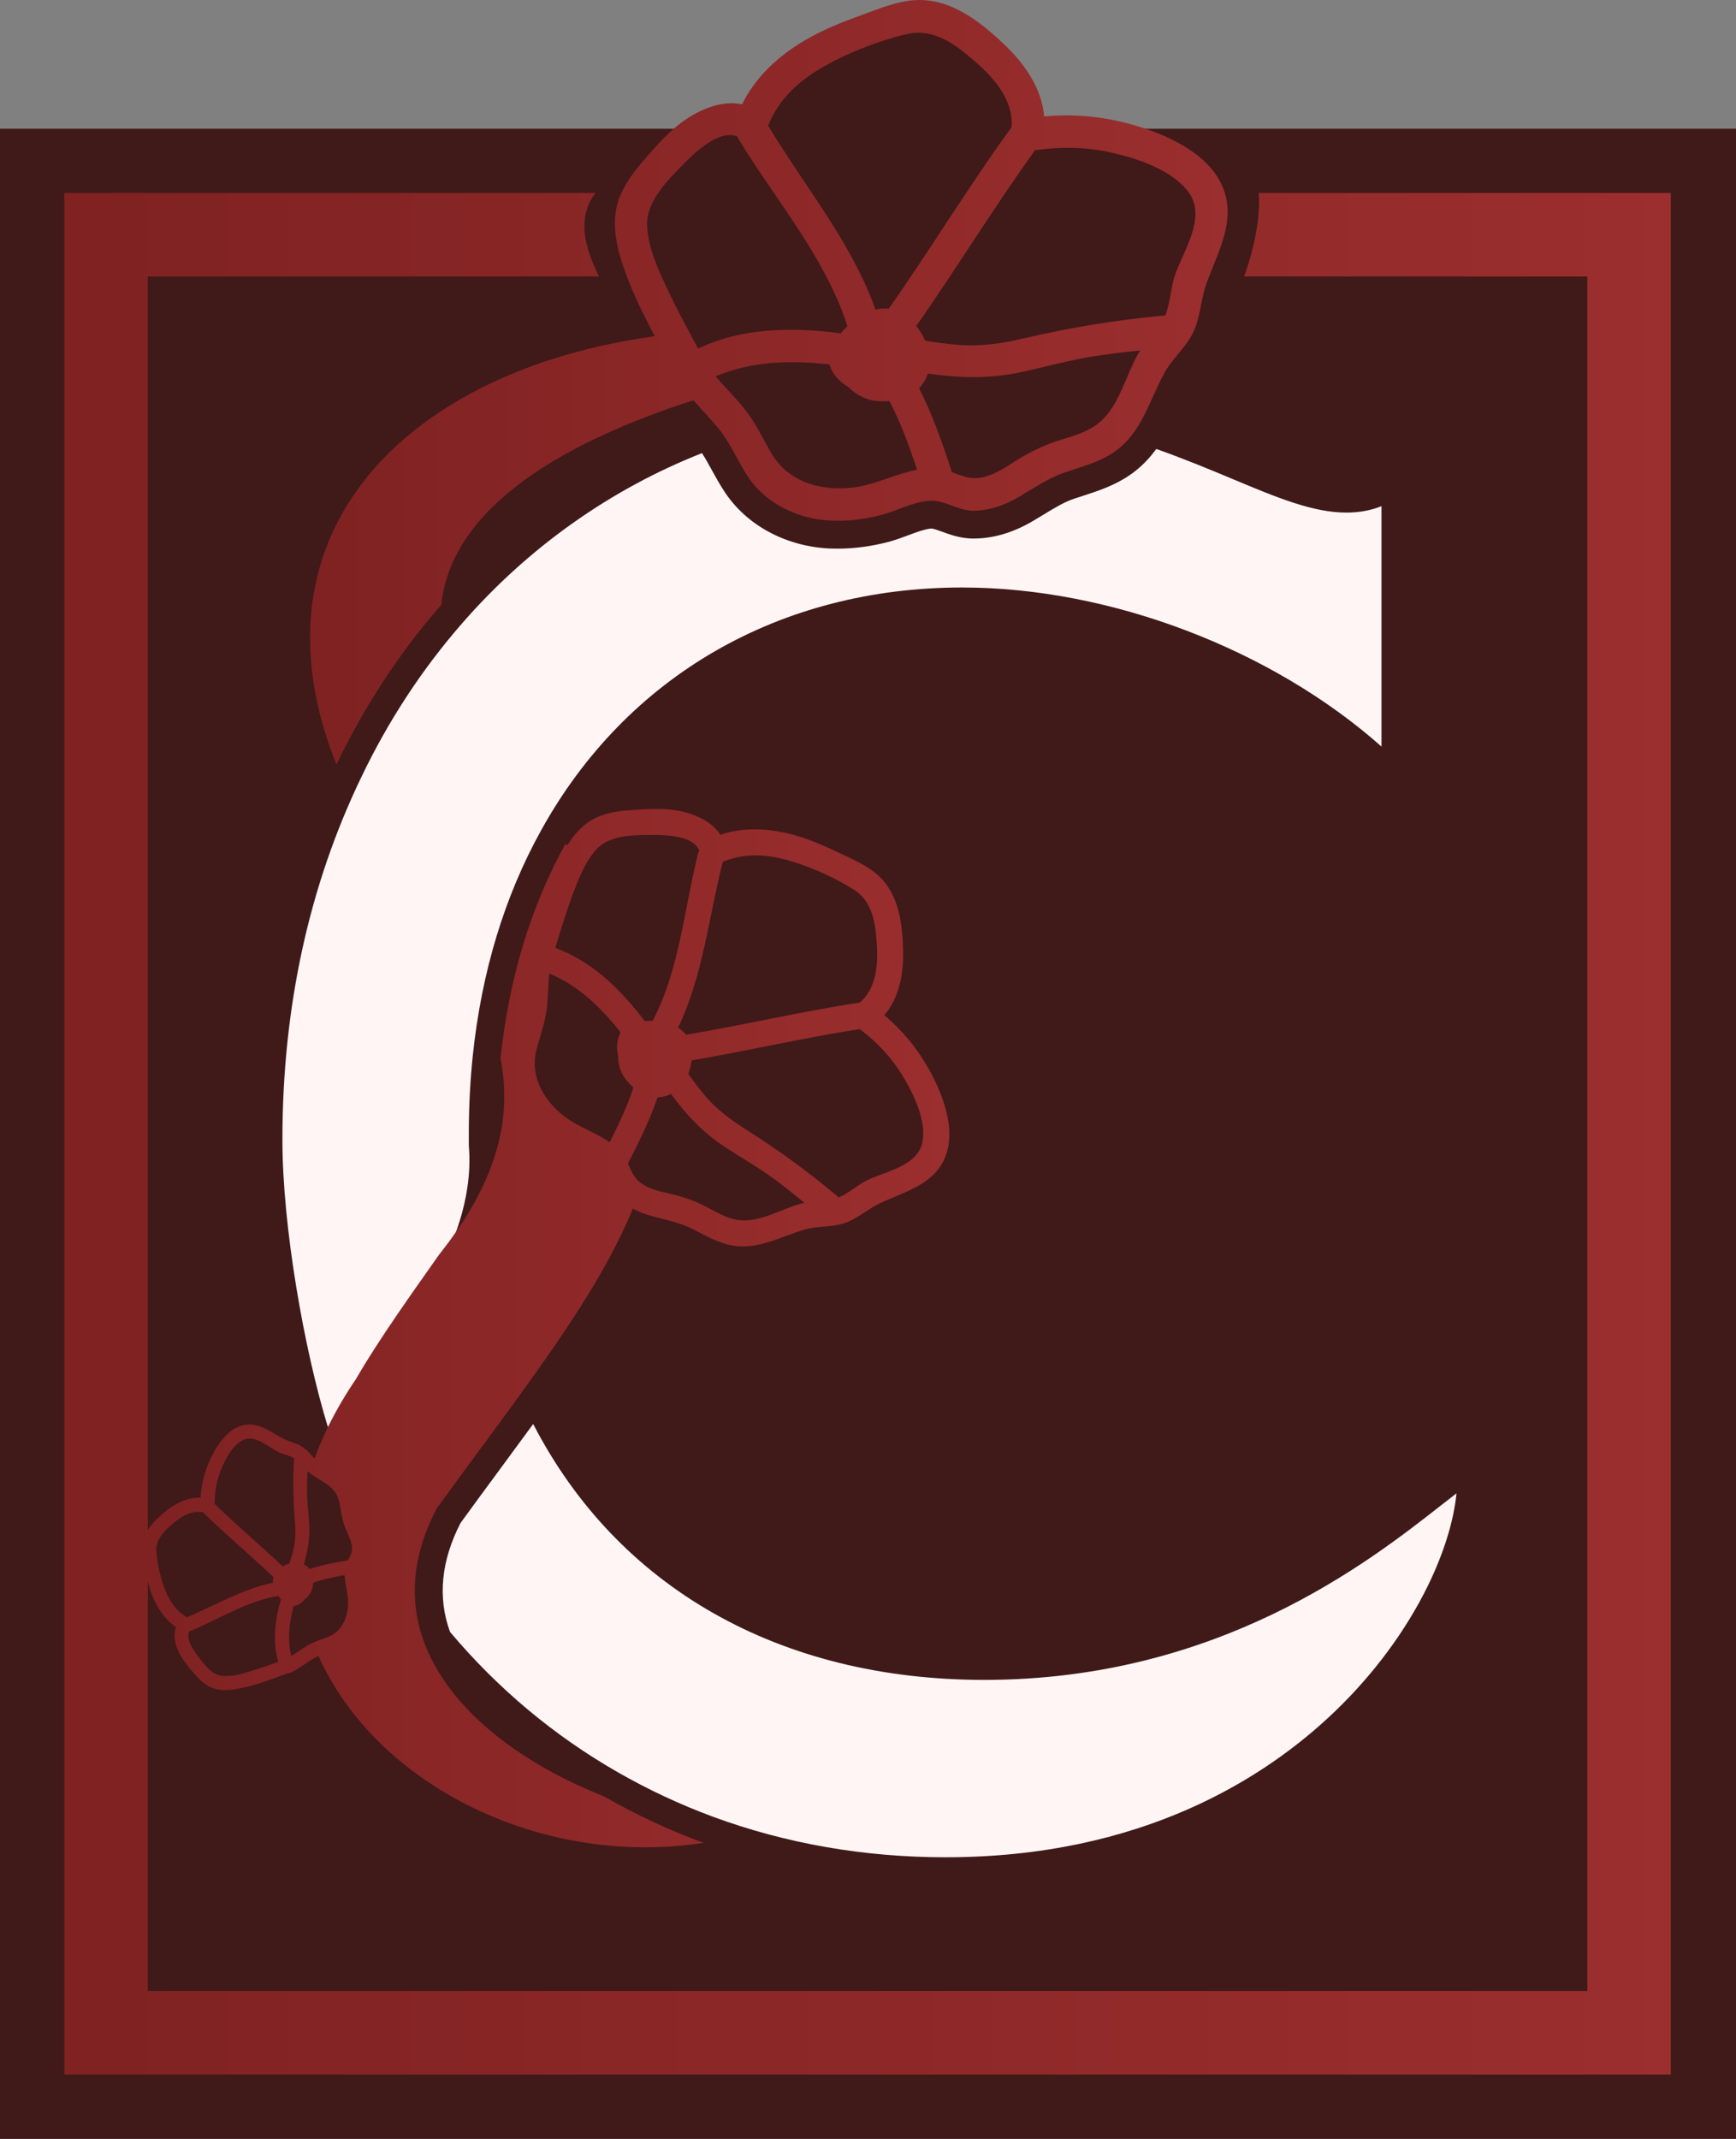 <?xml version="1.0" encoding="UTF-8"?> <svg xmlns="http://www.w3.org/2000/svg" xmlns:xlink="http://www.w3.org/1999/xlink" id="Layer_2" viewBox="0 0 249.482 307.243"><rect x="0" y="0" width="249.482" height="307.243" fill="#808080" stroke="none"/><defs><linearGradient id="linear-gradient" x1="44.559" y1="54.919" x2="176.427" y2="54.919" gradientUnits="userSpaceOnUse"><stop offset=".01" stop-color="#802222"></stop><stop offset="1" stop-color="#9b2e2e"></stop></linearGradient><linearGradient id="linear-gradient-2" x1="20.418" y1="190.782" x2="136.432" y2="190.782" xlink:href="#linear-gradient"></linearGradient><linearGradient id="linear-gradient-3" x1="9.238" y1="162.864" x2="240.118" y2="162.864" xlink:href="#linear-gradient"></linearGradient></defs><g id="Components"><g id="_3b53da38-036e-4f93-9827-bc3ac5f35e11_1"><polygon points="0 307.243 249.482 307.243 249.482 18.498 147.892 18.498 141.903 8.54 132.396 2.74 115.981 7.815 107.891 18.498 0 18.498 0 307.243" style="fill:#401919; stroke-width:0px;"></polygon><path d="M198.534,72.712v34.53c-15.65-13.89-38.83-22.85-60.26-22.85-26.18,0-48.23,12.7-60.49,34.85-5.27,9.48-8.58,20.38-9.84,32.4-.38,3.66-.57,7.43-.57,11.21v1.7c.727,8.326-3.223,15.623-3.223,15.623l.933,4.177-6.549,5.24c-3.47,4.94-4.976,6.4-7.946,11.55-.73,1.07-2.822,2.776-3.462,3.866-3.41-11.1-6.542-28.796-6.542-41.296,0-18.98,3.82-36.52,11.37-52.14,3.88-8.1,8.76-15.52,14.49-22.07,9.45-10.85,21.32-19.25,34.44-24.41.49.76.95,1.59,1.42,2.45.55.99,1.11,2.02,1.79,3.05,3.15,4.84,8.8,7.9,15.13,8.2.39.01.77.02,1.16.02,2.36,0,4.81-.32,7.31-.97,1.02-.28,1.97-.63,2.88-.97,1.2-.45,2.32-.87,3.25-.95.31,0,1,.25,1.6.47,1.12.41,2.53.92,4.24.97h.24c2.81,0,5.68-.84,8.5-2.5.55-.32,1.08-.64,1.6-.96,1.53-.93,2.85-1.74,4.29-2.24.46-.15.92-.3,1.38-.45,2.13-.69,4.56-1.48,6.79-3.04,1.58-1.1,2.77-2.39,3.7-3.68,4.02,1.42,7.63,2.92,10.88,4.28,6.5,2.72,11.63,4.86,16.45,4.86,1.83,0,3.52-.31,5.04-.92Z" style="fill:#fff5f5; stroke-width:0px;"></path><path d="M209.314,214.512c-.38,3.91-1.8,8.54-4.1,13.25-3.15,6.44-7.75,12.67-13.32,18.03-9.96,9.58-27.76,21-56.01,21-11.69,0-22.92-1.96-33.39-5.81-4.74-1.75-9.36-3.91-13.72-6.41-9.12-5.22-17.23-11.99-24.1-20.15-1.8-4.94-1.29-10.2,1.51-15.65,1.98-2.73,3.93-5.37,5.81-7.92,1.59-2.16,3.13-4.25,4.63-6.3,12.11,23.46,35.36,36.76,64.83,36.76,33.65,0,55.23-16.92,65.61-25.05.74-.58,1.52-1.19,2.25-1.75Z" style="fill:#fff5f5; stroke-width:0px;"></path><path d="M176.028,27.719c-.07-.23-.15-.45-.24-.68-1.99-5.06-8.24-7.78-13.12-9.15-4.12-1.16-8.37-1.56-12.61-1.16-.34-4-2.78-7.55-5.72-10.33-3.48-3.31-7.74-6.68-12.83-6.38-2.67.16-5.269,1.27-7.76,2.17-2.77,1-5.52,2.1-8.07,3.6-3.79,2.22-7.11,5.25-9.03,9.19-2.92-.61-6.05.71-8.51,2.47-2,1.44-3.67,3.31-5.27,5.16-1.37,1.57-2.69,3.2-3.56,5.11-.07.12-.13.25-.18.38-1.58,3.76-.43,7.94.96,11.62.14.35.27.7.41,1.04,1.04,2.59,2.29,5.08,3.6,7.54-35.09,4.8-59.22,27.77-45.75,61.54,4.07-8.48,9.15-16.19,15.08-22.97,1.48-14.3,18.2-23.57,36.23-29.37.83.96,1.71,1.88,2.55,2.83.29.32.57.64.84.96,1.84,2.18,2.85,4.76,4.4,7.12,2.6,3.99,7.29,6.16,11.96,6.38,2.45.11,4.88-.2,7.26-.82,2.22-.59,4.48-1.83,6.79-2.03,2.16-.19,4.08,1.36,6.28,1.42,2.37.04,4.65-.78,6.66-1.96,2.2-1.28,4.17-2.68,6.6-3.52,2.48-.85,5.01-1.47,7.19-3,1.96-1.36,3.2-3.21,4.23-5.2,1.03-2.01,1.85-4.15,2.94-6.14,1.13-2.06,3.01-3.56,4.05-5.66,1.13-2.26,1.14-4.86,1.99-7.21.11-.32.23-.63.36-.95,1.51-3.88,3.54-7.83,2.27-12ZM117.498,10.088c3.79-2.3,8.48-4.16,12.79-5.18,3.91-.93,7.04,1.49,9.84,3.93,2.83,2.45,5.51,5.56,5.25,9.42-2.25,3.1-4.4,6.27-6.53,9.46-2.66,3.99-5.26,8.02-7.95,12-1.04,1.55-2.1,3.1-3.18,4.63-.63-.07-1.26-.03-1.89.13-.58-1.63-1.26-3.22-2.01-4.76-2.01-4.19-4.54-8.11-7.14-12-2.12-3.18-4.28-6.33-6.24-9.58-.02-.01-.04-.04-.05-.06,1.33-3.44,3.96-6.07,7.11-7.99ZM100.328,50.069c-.41-.78-.83-1.55-1.25-2.32-.96-1.8-1.91-3.6-2.79-5.43-.39-.83-.81-1.7-1.21-2.6-1.08-2.38-2.02-4.96-2.08-7.45-.04-1.61.64-3.14,1.6-4.55,1.1-1.63,2.59-3.09,3.8-4.32,1.59-1.6,5.01-4.86,7.59-3.78.04.14.1.27.17.39,1.57,2.59,3.31,5.14,5.07,7.71,2.66,3.9,5.36,7.84,7.52,12,1.21,2.3,2.25,4.67,3.03,7.14-.35.33-.66.67-.95,1.02-3.04-.39-6.11-.6-9.12-.46-3.93.18-7.76.93-11.38,2.65ZM122.808,69.999c-4.63.62-9.46-.64-11.94-4.87-1.27-2.17-2.26-4.37-3.85-6.35-.03-.05-.07-.1-.11-.15-.74-.9-1.53-1.77-2.32-2.63-.59-.64-1.18-1.27-1.74-1.93,5.19-2.22,10.79-2.33,16.37-1.72.01.04.01.07.03.11.37,1.28,1.43,2.41,2.65,3.13.03.02.06.06.09.08,1.1,1.09,2.51,1.84,4.29,1.96.51.03,1.03.03,1.54-.02,1.64,3.13,2.86,6.49,3.98,9.87-3.03.57-5.95,2.11-8.99,2.52ZM163.558,50.828c-1.31,2.31-2.14,5.19-3.6,7.52-.6.96-1.3,1.83-2.19,2.52-1.62,1.28-3.76,1.81-5.69,2.43-2.3.74-4.29,1.74-6.31,3.03-1.61,1.04-3.32,2.17-5.28,2.34-1.3.12-2.49-.4-3.69-.84-1.34-4.12-2.76-8.23-4.71-12.06.25-.25.47-.54.66-.84.26-.39.45-.8.59-1.27,4.42.65,8.84.78,13.37-.19,3.38-.72,6.71-1.66,10.12-2.23,2.33-.38,4.69-.66,7.04-.9-.11.16-.21.33-.31.49ZM168.818,39.629c-.01.03-.02.06-.03.09-.57,1.82-.61,3.88-1.34,5.63-.15,0-.3,0-.45.01-6.7.62-13.11,1.68-19.67,3.2-3.13.73-6.23,1.25-9.46.99-1.64-.12-3.28-.34-4.92-.62-.33-.75-.75-1.46-1.28-2.09,1.65-2.35,3.25-4.73,4.84-7.12,2.66-4,5.27-8.03,7.96-12,1.39-2.06,2.81-4.1,4.26-6.12,3.71-.57,7.46-.5,11.13.35,3.67.84,8.74,2.53,11.01,5.74.01.01.01.02.02.03,2.53,3.62-.9,8.4-2.07,11.91Z" style="fill:url(#linear-gradient); stroke-width:0px;"></path><path d="M127.088,145.828c2.11-2.45,2.77-5.87,2.7-9.13-.08-3.87-.55-8.23-3.61-10.98-1.6-1.44-3.7-2.31-5.62-3.23-2.15-1.02-4.34-1.98-6.65-2.6-3.42-.91-7.05-1.1-10.39.02-1.3-2.02-3.84-3.07-6.23-3.48-1.95-.34-3.98-.23-5.95-.11-1.79.11-3.59.29-5.27.96-2.01.81-3.45,2.39-4.57,4.2h0c-.07-.1-.14-.2-.21-.3-4.88,8.78-8.13,19.15-9.36,30.87.86,4.37.71,8.68-.54,13.05-1.08,3.87-3.02,7.79-5.85,11.86,0,0,0,.01-.01.01-.75,1.08-1.55,2.15-2.42,3.25-3.69,5.25-8.69,12.21-11.94,17.86-1.58,2.32-2.92,4.63-4.04,6.92-.74,1.51-1.38,3.02-1.93,4.51v0-0l-.11-.11c-.47-.51-.9-1.05-1.46-1.45-.91-.63-2.03-.81-2.99-1.32-1.79-.96-3.54-2.41-5.72-1.9-2.3.53-3.87,3.05-4.78,5.06-.76,1.7-1.21,3.51-1.31,5.36-1.74-.11-3.43.71-4.82,1.79-1.02.81-2.08,1.74-2.769,2.86-.43.68-.72,1.43-.8,2.26-.1,1.17.21,2.36.43,3.48.11.53.23,1.07.37,1.59.18.72.39,1.43.67,2.12.71,1.77,1.81,3.41,3.38,4.48-.45,1.22-.09,2.66.52,3.82.49.96,1.18,1.79,1.88,2.61.63.73,1.29,1.45,2.13,1.97,1.66,1.01,3.75.64,5.54.21,2.08-.48,4.07-1.29,6.07-2,.03,0,.06-.01.07-.02.14-.01.28-.05.43-.12,1.09-.55,2.04-1.3,3.08-1.94.24-.15.49-.28.75-.4,8.37,18.69,32.17,30.43,55.36,26.87-4.99-1.84-9.78-4.08-14.33-6.69-11.28-4.44-21.75-11.91-25.61-21.56-2.35-5.85-2.24-12.53,1.6-19.82,5.26-7.24,10.23-13.82,14.62-20.03,5.75-8.12,10.49-15.58,13.55-23,.85.46,1.76.8,2.68,1.05,1.97.54,3.9.88,5.76,1.8,1.89.94,3.68,2.04,5.79,2.43,3.79.69,7.06-1.32,10.57-2.31,1.82-.51,3.75-.28,5.54-.88,1.94-.62,3.45-2.09,5.28-2.93,3.41-1.58,7.5-2.58,9.17-6.35,1.78-4.01-.2-9.14-2.17-12.71-1.67-3.03-3.85-5.69-6.48-7.9ZM44.198,211.349c.06.06.12.11.19.17.04.02.06.05.1.07.287.22.606.422.93.623.085.053.167.11.253.163.315.194.636.386.947.594.69.46,1.33.98,1.73,1.68.14.254.236.524.318.8.139.468.221.954.293,1.435.019.129.039.258.059.385.025.145.069.278.099.42.067.317.131.636.221.94.067.231.146.46.232.688.107.286.225.573.358.862.19.426.382.87.512,1.327.102.359.169.725.147,1.103-.024.446-.219.841-.434,1.231-.055.1-.111.199-.166.299-1.86.31-3.72.66-5.5,1.25-.099-.138-.218-.262-.353-.372-.002-.001-.002-.003-.004-.005-.04-.032-.09-.055-.133-.085-.105-.074-.208-.149-.33-.209.56-1.86.9-3.75.77-5.77-.08-1.5-.28-3-.31-4.5-.01-.58,0-1.15.02-1.73.01-.46.02-.91.05-1.37ZM26.858,232.319c-1.39-.8-2.35-2.09-2.98-3.57-.75-1.78-1.25-3.92-1.41-5.85-.14-1.74,1.1-2.93,2.33-3.99s2.74-2.01,4.39-1.66c3.26,3.21,6.79,6.14,10.11,9.29-.07.27-.1.55-.07.82-4.37.87-8.25,3.24-12.33,4.94-.02.01-.03.02-.04.02ZM39.998,238.709c-1.2.43-2.39.87-3.6,1.24-1.4.43-3.06.96-4.54.78-1.5-.19-2.63-1.79-3.47-2.91-.59-.78-1.78-2.47-1.14-3.51.06-.01.12-.02.18-.04,4.09-1.71,8.12-4.3,12.56-5.01.12.17.25.33.38.48-.82,2.95-1.27,6.01-.37,8.97ZM40.618,224.999c-3.21-3.04-6.61-5.88-9.77-8.97-.01-1.63.26-3.24.86-4.77.6-1.53,1.65-3.6,3.18-4.38,1.73-.87,3.57.92,5.01,1.65.75.38,1.66.53,2.38.96-.01.06-.03.13-.03.2-.16,2.92-.11,5.76.12,8.68.12,1.39.13,2.76-.18,4.14-.16.69-.36,1.39-.59,2.07-.34.1-.68.24-.98.42ZM41.878,237.879c-.62-2.38-.31-4.79.32-7.16.4-.04.79-.23,1.12-.5.16-.13.31-.28.44-.45.56-.41,1-.98,1.16-1.75.04-.173.06-.352.079-.528.005-.048.017-.096.021-.143,1.45-.51,2.97-.81,4.5-1.08.004.123.027.247.038.371.11,1.22.49,2.452.472,3.659-.03,2.04-.88,4.04-2.87,4.84-.73.29-1.47.52-2.18.83h0c-.29.14-.58.28-.87.45-.76.46-1.48.99-2.23,1.46ZM103.848,123.879c.01-.02.01-.04.01-.07,2.73-1.17,5.72-1.15,8.61-.43,3.47.87,7.2,2.5,10.22,4.41,2.74,1.72,3.13,4.88,3.32,7.87.19,3.01-.08,6.32-2.44,8.36-8.38,1.26-16.63,3.22-24.98,4.62-.32-.4-.71-.74-1.14-1.01,3.57-7.43,4.39-15.81,6.4-23.75ZM85.858,121.868c1.96-2.01,5.56-1.92,8.16-1.92,1.81,0,5.63.13,6.47,2.21-.06.11-.1.21-.14.32-2.02,7.98-2.68,16.8-6.56,24.17-.04,0-.08-.01-.12,0h0c-.34-.01-.68-.01-1,.03-1.297-1.688-2.675-3.313-4.174-4.79-1.909-1.88-4.022-3.507-6.41-4.725-.112-.057-.217-.126-.331-.182-.219-.107-.454-.189-.678-.289-.422-.188-.839-.384-1.278-.545.286-.926.57-1.856.859-2.784.177-.567.368-1.128.552-1.693.244-.746.481-1.495.749-2.232.09-.249.185-.507.278-.764.261-.717.54-1.453.847-2.189.228-.546.466-1.09.735-1.617.55-1.12,1.21-2.16,2.04-3ZM87.618,164.078c-.752-.517-1.57-.953-2.4-1.372-.63-.319-1.265-.63-1.886-.957-.793-.418-1.562-.864-2.254-1.401-2.076-1.616-3.673-3.796-4.111-6.261-.191-1.073-.165-2.2.141-3.359.484-1.8,1.1-3.488,1.386-5.313.034-.213.082-.42.104-.637.17-1.64.19-3.28.33-4.93,4.21,1.73,7.44,4.88,10.25,8.44-.08.134-.127.288-.188.434-.364.885-.402,1.966-.153,2.936-.02,1.3.35,2.56,1.31,3.67.068.083.146.159.219.239.142.153.288.3.441.44.074.067.145.137.219.201-.825,2.54-1.96,4.981-3.168,7.384-.082.162-.159.325-.241.486ZM115.158,172.888c-2.91.77-5.95,2.76-9.04,2.37-1.66-.22-3.17-1.15-4.63-1.91-1.71-.89-3.42-1.47-5.31-1.9-1.33-.3-2.74-.61-3.89-1.38h0c-.15-.09-.3-.2-.44-.33-.8-.67-1.17-1.65-1.61-2.6,1.033-1.988,2.031-3.998,2.914-6.046.494-1.145.961-2.298,1.355-3.474.06,0,.12,0,.18-.01.58-.02,1.17-.18,1.74-.47,2.12,2.91,4.55,5.52,7.67,7.57,2.33,1.54,4.75,2.9,7.01,4.55,1.54,1.12,3.03,2.32,4.5,3.53-.15.03-.31.06-.45.1ZM132.578,163.979c-.63,3.54-5.34,4.27-8.02,5.59-1.39.69-2.61,1.87-4.06,2.45-.07-.09-.16-.17-.26-.26-4.14-3.49-8.39-6.57-12.97-9.47-2.19-1.39-4.24-2.88-5.93-4.87-.85-1.01-1.66-2.08-2.42-3.19.24-.6.41-1.26.48-1.91,8.07-1.36,16.05-3.24,24.15-4.49,2.42,1.8,4.51,4,6.09,6.59,1.59,2.58,3.5,6.44,2.94,9.56Z" style="fill:url(#linear-gradient-2); stroke-width:0px;"></path><path d="M180.888,27.719c.448,5.388-2.09,11.97-2.1,12h49.33v246.29H21.238V39.719h64.84c-1.08-2.38-3.834-7.751-.48-12H9.238v270.29h230.88V27.719h-59.23Z" style="fill:url(#linear-gradient-3); stroke-width:0px;"></path></g></g></svg> 